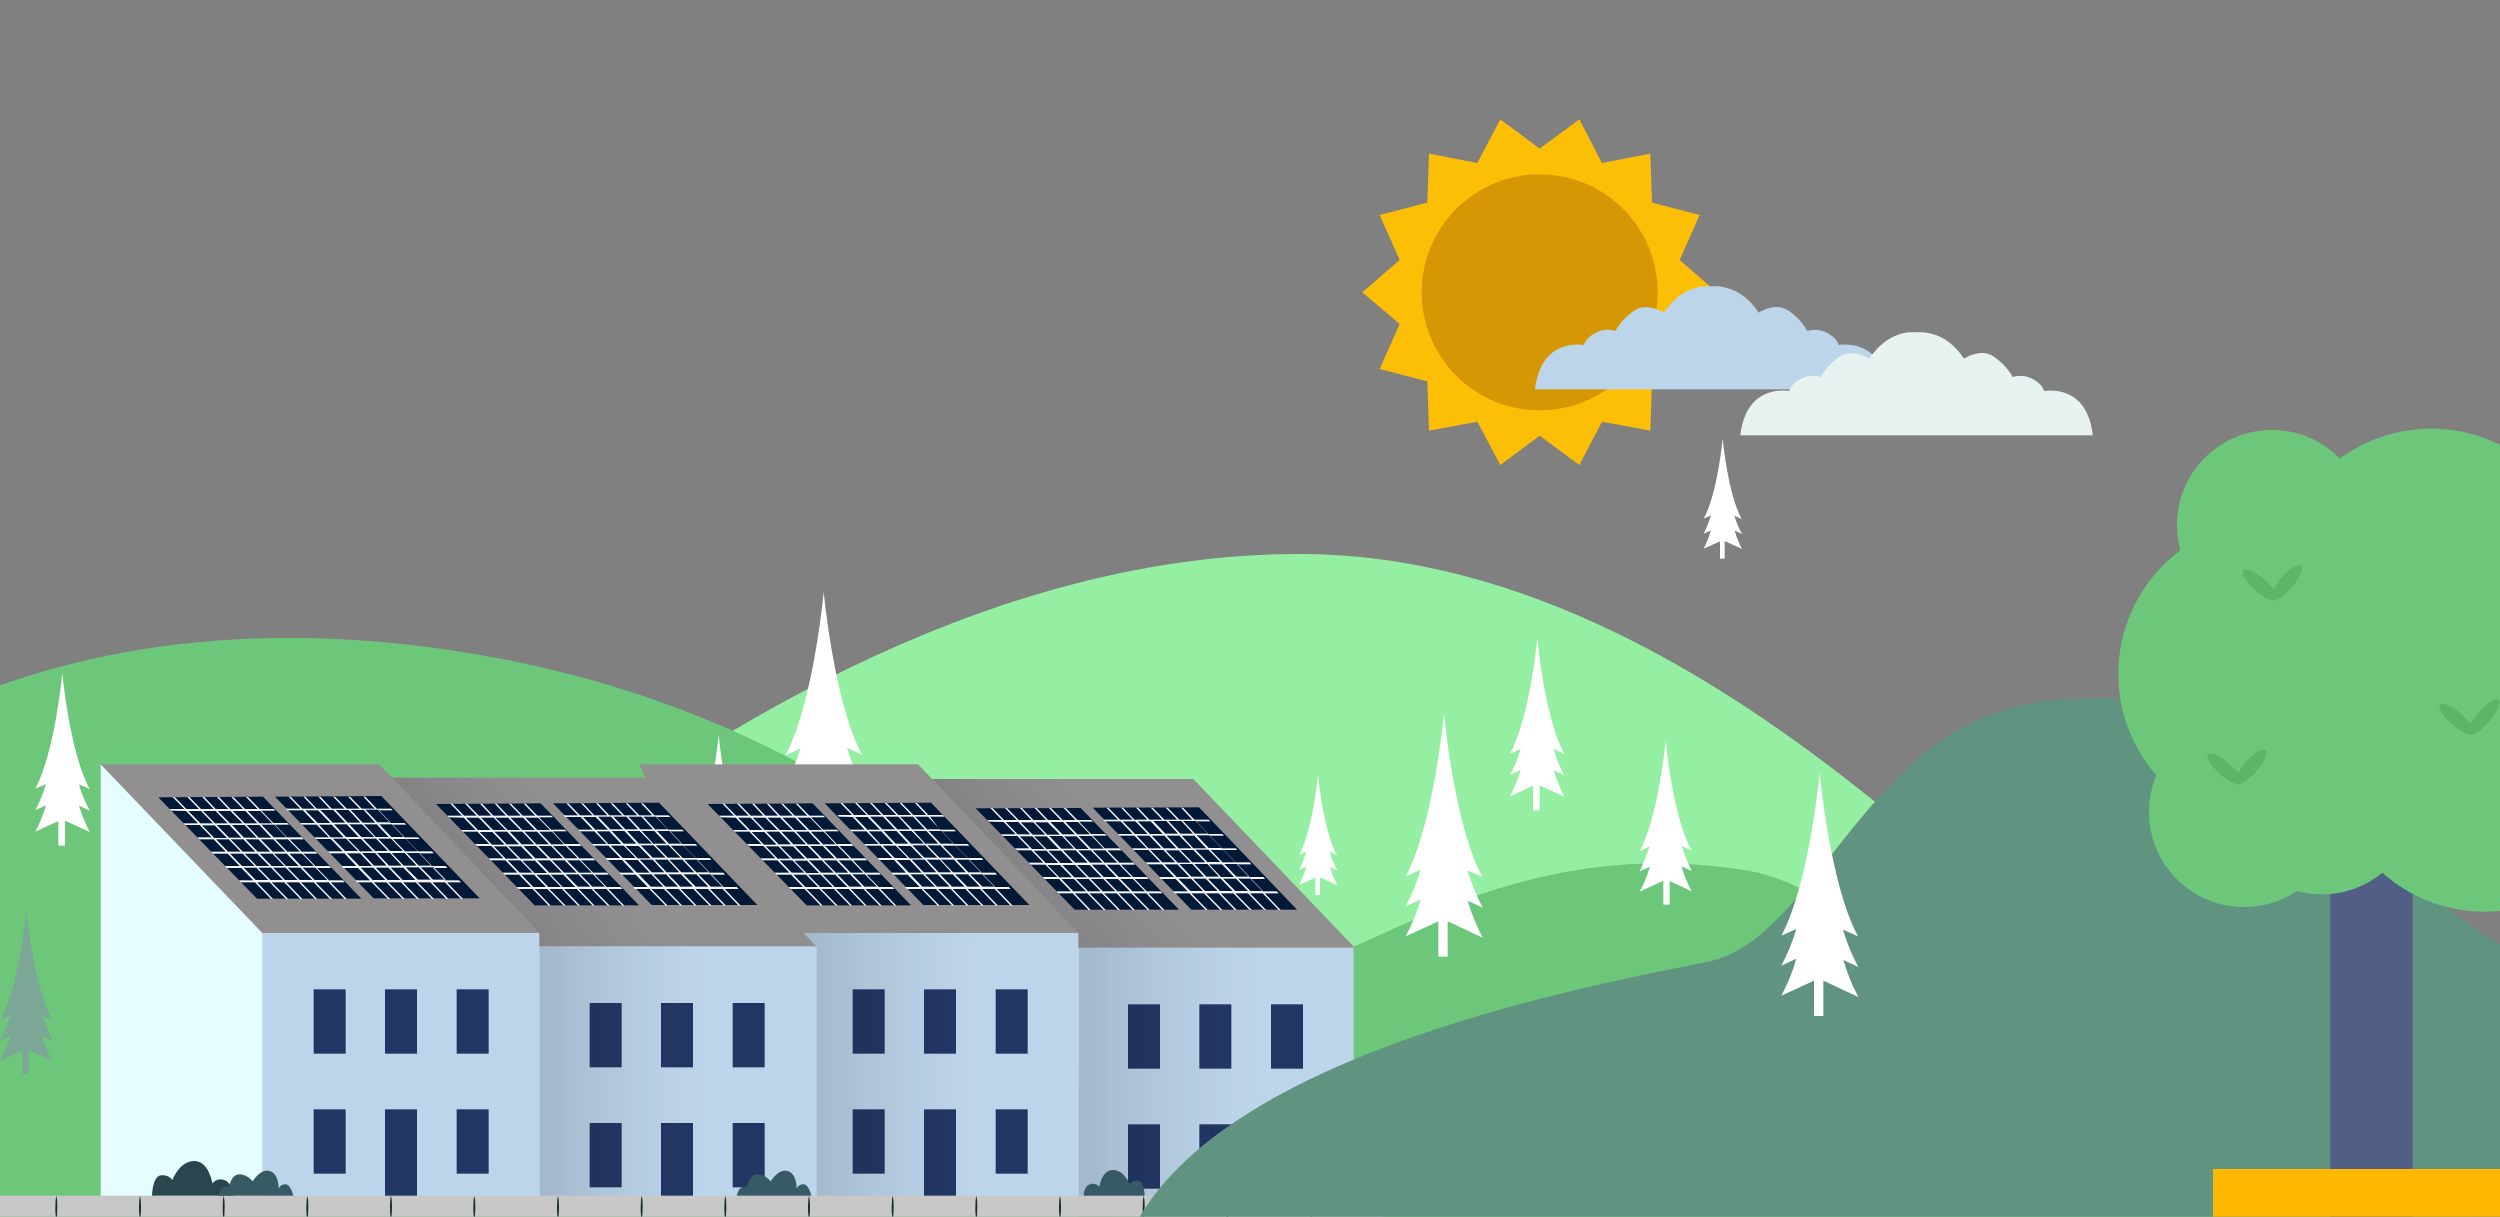 <?xml version="1.0" encoding="UTF-8"?> <svg xmlns="http://www.w3.org/2000/svg" xmlns:xlink="http://www.w3.org/1999/xlink" version="1.1" id="Layer_1" x="0px" y="0px" viewBox="69 214 750 365" style="enable-background:new 69 214 750 365;" xml:space="preserve"><rect x="69" y="214" width="750" height="365" fill="#808080" stroke="none"/> <style type="text/css"> .st0{clip-path:url(#SVGID_2_);} .st1{fill:#95EFA2;} .st2{clip-path:url(#SVGID_4_);} .st3{fill:#6DC77A;} .st4{clip-path:url(#SVGID_6_);} .st5{fill:#FFFFFF;} .st6{clip-path:url(#SVGID_8_);} .st7{clip-path:url(#SVGID_10_);} .st8{clip-path:url(#SVGID_12_);} .st9{fill:#7CA695;} .st10{clip-path:url(#SVGID_14_);} .st11{clip-path:url(#SVGID_16_);fill:#FDBF05;} .st12{clip-path:url(#SVGID_18_);fill:#D59704;} .st13{clip-path:url(#SVGID_20_);} .st14{clip-path:url(#SVGID_22_);} .st15{clip-path:url(#SVGID_24_);} .st16{clip-path:url(#SVGID_26_);} .st17{clip-path:url(#SVGID_28_);fill:#BDD5EA;} .st18{clip-path:url(#SVGID_30_);fill:#E7F2F1;} .st19{clip-path:url(#SVGID_32_);} .st20{clip-path:url(#SVGID_34_);} .st21{clip-path:url(#SVGID_36_);} .st22{clip-path:url(#SVGID_38_);fill:#BDD5EA;} .st23{clip-path:url(#SVGID_40_);fill:#E5FDFF;} .st24{clip-path:url(#SVGID_42_);fill:#011936;} .st25{clip-path:url(#SVGID_44_);fill:#011936;} .st26{clip-path:url(#SVGID_46_);fill:#29415E;} .st27{clip-path:url(#SVGID_48_);fill:#BDD5EA;} .st28{clip-path:url(#SVGID_50_);fill:#95ADC2;} .st29{clip-path:url(#SVGID_52_);fill:#FFE728;} .st30{clip-path:url(#SVGID_54_);fill:#95ADC2;} .st31{clip-path:url(#SVGID_56_);fill:#FFE728;} .st32{clip-path:url(#SVGID_58_);fill:#95ADC2;} .st33{clip-path:url(#SVGID_60_);fill:#FFE728;} .st34{clip-path:url(#SVGID_62_);fill:#95ADC2;} .st35{clip-path:url(#SVGID_64_);fill:#FFE728;} .st36{clip-path:url(#SVGID_66_);fill:#95ADC2;} .st37{clip-path:url(#SVGID_68_);fill:#FFE728;} .st38{clip-path:url(#SVGID_70_);fill:#FFE728;} .st39{clip-path:url(#SVGID_72_);fill:#FFE728;} .st40{clip-path:url(#SVGID_74_);fill:#FFE728;} .st41{clip-path:url(#SVGID_76_);fill:#A9C1D6;} .st42{clip-path:url(#SVGID_78_);fill:#BDD5EA;} .st43{clip-path:url(#SVGID_80_);fill:#FFBF00;} .st44{clip-path:url(#SVGID_82_);fill:#FFE728;} .st45{fill:#918F90;} .st46{fill:#BDD5EA;} .st47{fill:#223663;} .st48{fill:#E5FDFF;} .st49{opacity:0.1;fill:url(#SVGID_83_);} .st50{opacity:0.1;fill:url(#SVGID_84_);} .st51{opacity:0.13;fill:url(#SVGID_85_);} .st52{opacity:0.13;fill:url(#SVGID_86_);} .st53{opacity:0.13;fill:url(#SVGID_87_);} .st54{clip-path:url(#SVGID_89_);fill:#95ADC2;} .st55{clip-path:url(#SVGID_91_);fill:#95ADC2;} .st56{clip-path:url(#SVGID_93_);fill:#FFBF00;} .st57{clip-path:url(#SVGID_95_);fill:#FFE728;} .st58{clip-path:url(#SVGID_97_);fill:#95ADC2;} .st59{clip-path:url(#SVGID_99_);fill:#95ADC2;} .st60{clip-path:url(#SVGID_101_);} .st61{fill:#C8C8C8;} .st62{fill:#1A2E35;} .st63{clip-path:url(#SVGID_103_);} .st64{fill:none;} .st65{clip-path:url(#SVGID_105_);} .st66{fill:#2B454E;} .st67{fill:#375A64;} .st68{clip-path:url(#SVGID_107_);} .st69{fill:#619381;} .st70{clip-path:url(#SVGID_109_);} .st71{fill:#515F86;} .st72{opacity:0.44;} .st73{fill:#459F52;} .st74{fill:#FFB700;} .st75{clip-path:url(#SVGID_111_);} .st76{fill:#011936;} .st77{fill:#F7F7FF;} </style> <g> <defs> <rect id="SVGID_1_" x="69" y="214" width="750" height="365"></rect> </defs> <clipPath id="SVGID_2_"> <use xlink:href="#SVGID_1_" style="overflow:visible;"></use> </clipPath> <g class="st0"> <g> <path class="st1" d="M121.6,576.2c0,0,160.1-196.1,337.3-196c133.4,0.1,237.6,147.4,266.9,151.5c29.2,4.3,85.2-26,143.6-10 s159.5,54.9,159.5,54.9L121.6,576.2z"></path> </g> </g> </g> <g> <defs> <rect id="SVGID_3_" x="69" y="214" width="750" height="365"></rect> </defs> <clipPath id="SVGID_4_"> <use xlink:href="#SVGID_3_" style="overflow:visible;"></use> </clipPath> <g class="st2"> <g> <path class="st3" d="M-87.9,580.2l107.6,0.3h792.5c-34.8-42.3-83.3-28-108.4-20.6c-3.1,0.9-6.5,1.2-9.7,0.6 c-3.6-0.6-7-2.1-9.6-4.3c-21.9-18.1-51.3-74.6-91.7-81.1c-78-12.6-123.4,35.5-163.9,38.2s-86.1-80.1-215.2-102.7 S19.8,446.1,19.8,446.1S-45.1,506.4-87.9,580.2z"></path> </g> </g> </g> <g> <defs> <rect id="SVGID_5_" x="69" y="214" width="750" height="365"></rect> </defs> <clipPath id="SVGID_6_"> <use xlink:href="#SVGID_5_" style="overflow:visible;"></use> </clipPath> <g class="st4"> <g> <path class="st5" d="M304.5,449.6l4.5-2.1c-1.1,3.8-2.6,7.5-4.5,11.1l10.5-4.9v10.6h2.8v-10.5l9.8,4.5c-1.9-3.6-3.4-7.2-4.5-11.1 l4.5,2.1c-1.9-3.6-3.4-7.2-4.5-11l4.5,2.1c-8.4-15.6-11.5-48.9-11.5-48.9v0.2c0,0-3.1,33.4-11.5,48.9l4.5-2 C308,442.3,306.5,446,304.5,449.6z"></path> </g> </g> </g> <g> <defs> <rect id="SVGID_7_" x="69" y="214" width="750" height="365"></rect> </defs> <clipPath id="SVGID_8_"> <use xlink:href="#SVGID_7_" style="overflow:visible;"></use> </clipPath> <g class="st6"> <g> <path class="st5" d="M429.3,497.4l2.2-1c-0.5,1.9-1.3,3.7-2.2,5.5l5.2-2.4v5.3h1.4v-5.2l4.9,2.2c-0.9-1.7-1.6-3.6-2.2-5.5l2.2,1 c-0.9-1.8-1.6-3.6-2.2-5.5l2.2,1c-4.2-7.6-5.7-24.1-5.7-24.1v0.1c0,0-1.5,16.5-5.7,24.1l2.2-1C431,493.8,430.3,495.7,429.3,497.4 z"></path> </g> </g> </g> <g> <defs> <rect id="SVGID_9_" x="69" y="214" width="750" height="365"></rect> </defs> <clipPath id="SVGID_10_"> <use xlink:href="#SVGID_9_" style="overflow:visible;"></use> </clipPath> <g class="st7"> <g> <path class="st5" d="M589.3,368.7l2.2,1c-4.2-7.6-5.7-24.1-5.7-24.1v-0.1c0,0-1.5,16.5-5.7,24.1l2.2-1c-0.6,1.9-1.3,3.7-2.2,5.5 l2.2-1c-0.6,1.9-1.3,3.8-2.2,5.5l4.9-2.2v5.2h1.4v-5.3l5.2,2.4c-0.9-1.8-1.7-3.6-2.2-5.5l2.2,1 C590.6,372.4,589.8,370.5,589.3,368.7z"></path> </g> </g> </g> <g> <defs> <rect id="SVGID_11_" x="69" y="214" width="750" height="365"></rect> </defs> <clipPath id="SVGID_12_"> <use xlink:href="#SVGID_11_" style="overflow:visible;"></use> </clipPath> <g class="st8"> <g> <path class="st9" d="M81.7,518.7l3,1.4c-5.7-10.5-7.8-33.2-7.8-33.2v-0.1c0,0-2,22.7-7.8,33.2l3-1.4c-0.8,2.5-1.8,5-3,7.5 l3.1-1.4c-0.8,2.5-1.8,5.1-3.1,7.5l6.6-3.1v7.1h1.9V529l7.1,3.3c-1.3-2.3-2.3-4.9-3.1-7.5l3.1,1.4 C83.5,523.7,82.5,521.2,81.7,518.7z"></path> </g> </g> </g> <g> <defs> <rect id="SVGID_13_" x="69" y="214" width="750" height="365"></rect> </defs> <clipPath id="SVGID_14_"> <use xlink:href="#SVGID_13_" style="overflow:visible;"></use> </clipPath> <g class="st10"> <g> <path class="st5" d="M560.9,475.4l3.1-1.4c-0.8,2.6-1.8,5.2-3.1,7.5l7.1-3.3v7.2h1.9v-7.1l6.6,3.1c-1.3-2.4-2.3-5-3.1-7.5 l3.1,1.4c-1.2-2.5-2.2-5-3-7.5l3,1.4c-5.8-10.5-7.8-33.2-7.8-33.2v0.1c0,0-2.1,22.7-7.8,33.2l3-1.4 C563,470.5,562,473,560.9,475.4z"></path> </g> </g> </g> <g> <defs> <rect id="SVGID_15_" x="69" y="214" width="750" height="365"></rect> </defs> <clipPath id="SVGID_16_"> <use xlink:href="#SVGID_15_" style="overflow:visible;"></use> </clipPath> <polygon class="st11" points="584.1,301.7 572.9,311.2 578.9,324.7 564.6,328.4 564.1,343.2 549.6,340.5 542.8,353.5 530.9,344.7 519.1,353.5 512.2,340.5 497.7,343.2 497.2,328.4 482.9,324.7 488.9,311.2 477.7,301.7 488.9,292 482.9,278.5 497.2,274.8 497.7,260.1 512.2,262.9 519.1,249.8 530.9,258.6 542.8,249.8 549.6,262.9 564.1,260.1 564.6,274.8 578.9,278.5 572.9,292 "></polygon> </g> <g> <defs> <rect id="SVGID_17_" x="69" y="214" width="750" height="365"></rect> </defs> <clipPath id="SVGID_18_"> <use xlink:href="#SVGID_17_" style="overflow:visible;"></use> </clipPath> <circle class="st12" cx="530.9" cy="301.7" r="35.4"></circle> </g> <g> <defs> <rect id="SVGID_19_" x="69" y="214" width="750" height="365"></rect> </defs> <clipPath id="SVGID_20_"> <use xlink:href="#SVGID_19_" style="overflow:visible;"></use> </clipPath> <g class="st13"> <g> <path class="st5" d="M509.2,475.1l4.5,2c-8.4-15.5-11.5-48.9-11.5-48.9V428c0,0-3.1,33.3-11.5,48.9l4.5-2 c-1.1,3.8-2.6,7.4-4.5,11l4.5-2.1c-1.1,3.9-2.6,7.5-4.5,11.1l9.8-4.5V501h2.8v-10.6l10.5,4.9c-1.9-3.6-3.4-7.3-4.5-11.1l4.5,2.1 C511.9,482.6,510.4,478.8,509.2,475.1z"></path> </g> </g> </g> <g> <defs> <rect id="SVGID_21_" x="69" y="214" width="750" height="365"></rect> </defs> <clipPath id="SVGID_22_"> <use xlink:href="#SVGID_21_" style="overflow:visible;"></use> </clipPath> <g class="st14"> <g> <path class="st5" d="M92.7,449.3l3.2,1.4c-6-11-8.2-34.7-8.2-34.7v-0.1c0,0-2.2,23.7-8.1,34.7l3.2-1.4c-0.8,2.7-1.9,5.4-3.2,7.8 l3.2-1.4c-0.8,2.8-1.9,5.4-3.2,7.9l6.9-3.2v7.4h2v-7.5l7.4,3.4c-1.3-2.6-2.4-5.2-3.2-7.9l3.2,1.5 C94.6,454.6,93.4,452.1,92.7,449.3z"></path> </g> </g> </g> <g> <defs> <rect id="SVGID_23_" x="69" y="214" width="750" height="365"></rect> </defs> <clipPath id="SVGID_24_"> <use xlink:href="#SVGID_23_" style="overflow:visible;"></use> </clipPath> <g class="st15"> <g> <path class="st5" d="M535.1,438.7l3.2,1.5c-6-11-8.1-34.7-8.1-34.7v-0.1c0,0-2.2,23.7-8.2,34.7l3.2-1.4c-0.8,2.7-1.9,5.4-3.2,7.8 l3.2-1.5c-0.8,2.8-1.9,5.4-3.2,7.9l6.9-3.2v7.4h2v-7.5l7.4,3.4c-1.3-2.6-2.4-5.2-3.2-7.9l3.2,1.5 C536.9,444.1,535.9,441.4,535.1,438.7z"></path> </g> </g> </g> <g> <defs> <rect id="SVGID_25_" x="69" y="214" width="750" height="365"></rect> </defs> <clipPath id="SVGID_26_"> <use xlink:href="#SVGID_25_" style="overflow:visible;"></use> </clipPath> <g class="st16"> <g> <path class="st5" d="M459.7,543.5l2.2,1c-4.2-7.6-5.7-24.1-5.7-24.1v-0.1c0,0-1.5,16.5-5.7,24.1l2.2-1c-0.6,1.9-1.3,3.7-2.2,5.5 l2.2-1c-0.6,1.9-1.3,3.8-2.2,5.5l4.9-2.2v5.2h1.4V551l5.2,2.4c-0.9-1.8-1.7-3.6-2.2-5.5l2.2,1C461,547.1,460.3,545.3,459.7,543.5 z"></path> </g> </g> </g> <g> <defs> <rect id="SVGID_27_" x="69" y="214" width="750" height="365"></rect> </defs> <clipPath id="SVGID_28_"> <use xlink:href="#SVGID_27_" style="overflow:visible;"></use> </clipPath> <path class="st17" d="M635.3,330.8c-0.1-1.8-0.9-7.2-4.6-10.5c-4.4-3.9-10.1-2.8-10.1-2.8s-0.2-1.9-3.4-3.6c-1.8-1-4-1.2-6-0.6 c-1.4-2.5-3.4-4.6-5.8-6.2c-3.9-2.6-8.8,0.7-8.8,0.7c-5.5-8.4-12.7-8-14.2-7.9c-1.5-0.2-8.7-0.5-14.2,7.9c0,0-5-3.2-8.8-0.7 c-2.4,1.6-4.4,3.7-5.8,6.2c-2-0.7-4.2-0.4-6,0.6c-3.2,1.7-3.4,3.6-3.4,3.6s-5.8-1.1-10.1,2.8c-3.7,3.3-4.4,8.7-4.6,10.5H635.3z"></path> </g> <g> <defs> <rect id="SVGID_29_" x="69" y="214" width="750" height="365"></rect> </defs> <clipPath id="SVGID_30_"> <use xlink:href="#SVGID_29_" style="overflow:visible;"></use> </clipPath> <path class="st18" d="M696.8,344.6c-0.1-1.8-0.9-7.2-4.5-10.5c-4.4-3.9-10.1-2.8-10.1-2.8s-0.2-1.9-3.4-3.6c-1.8-1-4-1.2-6-0.6 c-1.4-2.5-3.4-4.6-5.8-6.2c-3.9-2.6-8.8,0.7-8.8,0.7c-5.5-8.4-12.7-8-14.2-7.9c-1.5-0.2-8.7-0.5-14.2,7.9c0,0-5-3.2-8.8-0.7 c-2.4,1.6-4.4,3.7-5.8,6.2c-2-0.7-4.2-0.4-6,0.6c-3.2,1.7-3.4,3.6-3.4,3.6s-5.8-1.1-10.1,2.8c-3.7,3.3-4.4,8.7-4.6,10.5H696.8z"></path> </g> <g> <defs> <rect id="SVGID_31_" x="69" y="214" width="750" height="365"></rect> </defs> <clipPath id="SVGID_32_"> <use xlink:href="#SVGID_31_" style="overflow:visible;"></use> </clipPath> <g class="st19"> <g> <path class="st5" d="M289.6,467.8l3.2,1.4c-6-11-8.2-34.7-8.2-34.7v-0.1c0,0-2.2,23.7-8.1,34.7l3.2-1.4c-0.8,2.7-1.9,5.4-3.2,7.8 l3.2-1.4c-0.8,2.8-1.9,5.4-3.2,7.9l6.9-3.2v7.4h2v-7.5l7.4,3.4c-1.3-2.6-2.4-5.2-3.2-7.9l3.2,1.5 C291.5,473.2,290.4,470.6,289.6,467.8z"></path> </g> </g> </g> <g> <defs> <rect id="SVGID_33_" x="69" y="214" width="750" height="365"></rect> </defs> <clipPath id="SVGID_34_"> <use xlink:href="#SVGID_33_" style="overflow:visible;"></use> </clipPath> <g class="st20"> <g> <path class="st5" d="M411.9,485.9l2.2,1c-4.2-7.6-5.7-24.1-5.7-24.1v-0.1c0,0-1.5,16.5-5.7,24.1l2.2-1c-0.6,1.9-1.3,3.7-2.2,5.5 l2.2-1c-0.6,1.9-1.3,3.8-2.2,5.5l4.9-2.2v5.2h1.4v-5.3l5.2,2.4c-0.9-1.8-1.7-3.6-2.2-5.5l2.2,1 C413.2,489.6,412.5,487.8,411.9,485.9z"></path> </g> </g> </g> <g> <defs> <rect id="SVGID_35_" x="69" y="214" width="750" height="365"></rect> </defs> <clipPath id="SVGID_36_"> <use xlink:href="#SVGID_35_" style="overflow:visible;"></use> </clipPath> <g class="st21"> <g> <path class="st5" d="M467.9,469.6l2.2,1c-4.2-7.6-5.7-24.1-5.7-24.1v-0.1c0,0-1.5,16.5-5.7,24.1l2.2-1c-0.6,1.9-1.3,3.7-2.2,5.5 l2.2-1c-0.6,1.9-1.3,3.8-2.2,5.5l4.9-2.2v5.2h1.4v-5.3l5.2,2.4c-0.9-1.8-1.7-3.6-2.2-5.5l2.2,1 C469.2,473.2,468.4,471.5,467.9,469.6z"></path> </g> </g> </g> <g> <defs> <rect id="SVGID_37_" x="69" y="214" width="750" height="365"></rect> </defs> <clipPath id="SVGID_38_"> <use xlink:href="#SVGID_37_" style="overflow:visible;"></use> </clipPath> <rect x="-107.5" y="316.9" class="st22" width="70.8" height="75.5"></rect> </g> <g> <defs> <rect id="SVGID_39_" x="69" y="214" width="750" height="365"></rect> </defs> <clipPath id="SVGID_40_"> <use xlink:href="#SVGID_39_" style="overflow:visible;"></use> </clipPath> <rect x="-36.8" y="316.9" class="st23" width="87.7" height="75.5"></rect> </g> <g> <defs> <rect id="SVGID_41_" x="69" y="214" width="750" height="365"></rect> </defs> <clipPath id="SVGID_42_"> <use xlink:href="#SVGID_41_" style="overflow:visible;"></use> </clipPath> <polygon class="st24" points="50.9,316.9 -72.2,316.9 -72.2,265.8 13.3,265.8 "></polygon> </g> <g> <defs> <rect id="SVGID_43_" x="69" y="214" width="750" height="365"></rect> </defs> <clipPath id="SVGID_44_"> <use xlink:href="#SVGID_43_" style="overflow:visible;"></use> </clipPath> <polygon class="st25" points="18.4,272.7 13.3,265.8 -72.2,265.8 -72.2,272.7 "></polygon> </g> <g> <defs> <rect id="SVGID_45_" x="69" y="214" width="750" height="365"></rect> </defs> <clipPath id="SVGID_46_"> <use xlink:href="#SVGID_45_" style="overflow:visible;"></use> </clipPath> <polygon class="st26" points="-72.2,265.8 -107.5,316.9 -36.8,316.9 "></polygon> </g> <g> <defs> <rect id="SVGID_47_" x="69" y="214" width="750" height="365"></rect> </defs> <clipPath id="SVGID_48_"> <use xlink:href="#SVGID_47_" style="overflow:visible;"></use> </clipPath> <polygon class="st27" points="-98,316.9 -36.8,316.9 -67.4,272.7 "></polygon> </g> <g> <defs> <rect id="SVGID_49_" x="69" y="214" width="750" height="365"></rect> </defs> <clipPath id="SVGID_50_"> <use xlink:href="#SVGID_49_" style="overflow:visible;"></use> </clipPath> <polygon class="st28" points="-81.5,305 -53.3,305 -67.4,284.6 "></polygon> </g> <g> <defs> <rect id="SVGID_51_" x="69" y="214" width="750" height="365"></rect> </defs> <clipPath id="SVGID_52_"> <use xlink:href="#SVGID_51_" style="overflow:visible;"></use> </clipPath> <polygon class="st29" points="-75.9,302 -58.8,302 -67.4,289.6 "></polygon> </g> <g> <defs> <rect id="SVGID_53_" x="69" y="214" width="750" height="365"></rect> </defs> <clipPath id="SVGID_54_"> <use xlink:href="#SVGID_53_" style="overflow:visible;"></use> </clipPath> <rect x="-31.9" y="329.8" class="st30" width="12.1" height="49.5"></rect> </g> <g> <defs> <rect id="SVGID_55_" x="69" y="214" width="750" height="365"></rect> </defs> <clipPath id="SVGID_56_"> <use xlink:href="#SVGID_55_" style="overflow:visible;"></use> </clipPath> <rect x="-30.3" y="331.4" class="st31" width="8.8" height="46.2"></rect> </g> <g> <defs> <rect id="SVGID_57_" x="69" y="214" width="750" height="365"></rect> </defs> <clipPath id="SVGID_58_"> <use xlink:href="#SVGID_57_" style="overflow:visible;"></use> </clipPath> <rect x="34.3" y="329.8" class="st32" width="12.1" height="49.5"></rect> </g> <g> <defs> <rect id="SVGID_59_" x="69" y="214" width="750" height="365"></rect> </defs> <clipPath id="SVGID_60_"> <use xlink:href="#SVGID_59_" style="overflow:visible;"></use> </clipPath> <rect x="35.9" y="331.4" class="st33" width="8.8" height="46.2"></rect> </g> <g> <defs> <rect id="SVGID_61_" x="69" y="214" width="750" height="365"></rect> </defs> <clipPath id="SVGID_62_"> <use xlink:href="#SVGID_61_" style="overflow:visible;"></use> </clipPath> <rect x="1.2" y="329.8" class="st34" width="12.1" height="49.5"></rect> </g> <g> <defs> <rect id="SVGID_63_" x="69" y="214" width="750" height="365"></rect> </defs> <clipPath id="SVGID_64_"> <use xlink:href="#SVGID_63_" style="overflow:visible;"></use> </clipPath> <rect x="2.8" y="331.4" class="st35" width="8.8" height="46.2"></rect> </g> <g> <defs> <rect id="SVGID_65_" x="69" y="214" width="750" height="365"></rect> </defs> <clipPath id="SVGID_66_"> <use xlink:href="#SVGID_65_" style="overflow:visible;"></use> </clipPath> <rect x="-85.8" y="340.1" class="st36" width="29.2" height="52.3"></rect> </g> <g> <defs> <rect id="SVGID_67_" x="69" y="214" width="750" height="365"></rect> </defs> <clipPath id="SVGID_68_"> <use xlink:href="#SVGID_67_" style="overflow:visible;"></use> </clipPath> <rect x="-82" y="345" class="st37" width="9" height="18.7"></rect> </g> <g> <defs> <rect id="SVGID_69_" x="69" y="214" width="750" height="365"></rect> </defs> <clipPath id="SVGID_70_"> <use xlink:href="#SVGID_69_" style="overflow:visible;"></use> </clipPath> <rect x="-69.3" y="345.2" class="st38" width="9" height="18.7"></rect> </g> <g> <defs> <rect id="SVGID_71_" x="69" y="214" width="750" height="365"></rect> </defs> <clipPath id="SVGID_72_"> <use xlink:href="#SVGID_71_" style="overflow:visible;"></use> </clipPath> <rect x="-82" y="368.2" class="st39" width="9" height="18.7"></rect> </g> <g> <defs> <rect id="SVGID_73_" x="69" y="214" width="750" height="365"></rect> </defs> <clipPath id="SVGID_74_"> <use xlink:href="#SVGID_73_" style="overflow:visible;"></use> </clipPath> <rect x="-69.3" y="368.5" class="st40" width="9" height="18.7"></rect> </g> <g> <defs> <rect id="SVGID_75_" x="69" y="214" width="750" height="365"></rect> </defs> <clipPath id="SVGID_76_"> <use xlink:href="#SVGID_75_" style="overflow:visible;"></use> </clipPath> <path class="st41" d="M-59.2,363.6h1.6c0.4,0,0.6,0.3,0.6,0.6v4.1c0,0.4-0.3,0.6-0.6,0.6h-1.6c-0.4,0-0.6-0.3-0.6-0.6v-4.1 C-59.8,363.8-59.5,363.6-59.2,363.6z"></path> </g> <g> <defs> <rect id="SVGID_77_" x="69" y="214" width="750" height="365"></rect> </defs> <clipPath id="SVGID_78_"> <use xlink:href="#SVGID_77_" style="overflow:visible;"></use> </clipPath> <circle class="st42" cx="-58.4" cy="366.2" r="1.1"></circle> </g> <g> <defs> <rect id="SVGID_79_" x="69" y="214" width="750" height="365"></rect> </defs> <clipPath id="SVGID_80_"> <use xlink:href="#SVGID_79_" style="overflow:visible;"></use> </clipPath> <rect x="-98" y="346.5" class="st43" width="7.2" height="10.6"></rect> </g> <g> <defs> <rect id="SVGID_81_" x="69" y="214" width="750" height="365"></rect> </defs> <clipPath id="SVGID_82_"> <use xlink:href="#SVGID_81_" style="overflow:visible;"></use> </clipPath> <rect x="-104.2" y="346.5" class="st44" width="7.2" height="10.6"></rect> </g> <g> <polygon class="st45" points="386.4,536.8 343.4,447.7 427,447.7 475.5,498.4 "></polygon> <rect x="390.1" y="498.3" class="st46" width="85" height="79.7"></rect> <g> <rect x="407.4" y="515.3" class="st47" width="9.6" height="19.3"></rect> <rect x="428.8" y="515.3" class="st47" width="9.6" height="19.3"></rect> <rect x="450.3" y="515.3" class="st47" width="9.6" height="19.3"></rect> </g> <g> <rect x="407.4" y="551.3" class="st47" width="9.6" height="19.3"></rect> <rect x="428.8" y="551.3" class="st47" width="9.6" height="26.8"></rect> <rect x="450.3" y="551.3" class="st47" width="9.6" height="19.3"></rect> </g> <polygon class="st45" points="303.8,532.4 260.8,443.3 344.4,443.3 392.9,493.9 "></polygon> <rect x="307.5" y="493.9" class="st46" width="85" height="79.7"></rect> <g> <rect x="324.8" y="510.8" class="st47" width="9.6" height="19.3"></rect> <rect x="346.2" y="510.8" class="st47" width="9.6" height="19.3"></rect> <rect x="367.7" y="510.8" class="st47" width="9.6" height="19.3"></rect> </g> <g> <rect x="324.8" y="546.8" class="st47" width="9.6" height="19.3"></rect> <rect x="346.2" y="546.8" class="st47" width="9.6" height="26.8"></rect> <rect x="367.7" y="546.8" class="st47" width="9.6" height="19.3"></rect> </g> <polygon class="st45" points="224.9,536.4 181.9,447.3 265.5,447.3 314,498 "></polygon> <polygon class="st46" points="313.7,577.7 228.6,577.7 228.6,497.9 314,497.9 "></polygon> <g> <rect x="245.9" y="514.9" class="st47" width="9.6" height="19.3"></rect> <rect x="267.3" y="514.9" class="st47" width="9.6" height="19.3"></rect> <rect x="288.8" y="514.9" class="st47" width="9.6" height="19.3"></rect> </g> <g> <rect x="245.9" y="550.9" class="st47" width="9.6" height="19.3"></rect> <rect x="267.3" y="550.9" class="st47" width="9.6" height="26.8"></rect> <rect x="288.8" y="550.9" class="st47" width="9.6" height="19.3"></rect> </g> <polygon class="st45" points="142.2,532.4 99.2,443.3 182.7,443.3 231.3,493.9 "></polygon> <rect x="145.8" y="493.9" class="st46" width="85" height="79.7"></rect> <polygon class="st48" points="147.7,573.6 99.2,573.6 99.2,443.3 147.7,493.9 147.7,556.8 "></polygon> <g> <rect x="163.1" y="510.8" class="st47" width="9.6" height="19.3"></rect> <rect x="184.5" y="510.8" class="st47" width="9.6" height="19.3"></rect> <rect x="206" y="510.8" class="st47" width="9.6" height="19.3"></rect> </g> <g> <rect x="163.1" y="546.8" class="st47" width="9.6" height="19.3"></rect> <rect x="184.5" y="546.8" class="st47" width="9.6" height="26.8"></rect> <rect x="206" y="546.8" class="st47" width="9.6" height="19.3"></rect> </g> <linearGradient id="SVGID_83_" gradientUnits="userSpaceOnUse" x1="242.263" y1="464.664" x2="214.454" y2="487.02"> <stop offset="0" style="stop-color:#223663;stop-opacity:0"></stop> <stop offset="0.962" style="stop-color:#000000"></stop> </linearGradient> <polygon class="st49" points="186.6,447.3 230.9,493.9 230.9,498 278.1,498 237.7,447.3 "></polygon> <linearGradient id="SVGID_84_" gradientUnits="userSpaceOnUse" x1="404.672" y1="465.086" x2="376.637" y2="487.623"> <stop offset="0" style="stop-color:#223663;stop-opacity:0"></stop> <stop offset="0.962" style="stop-color:#000000"></stop> </linearGradient> <polygon class="st50" points="348.7,447.7 392.6,493.9 392.6,498.3 440.9,498.3 399.7,447.7 "></polygon> <linearGradient id="SVGID_85_" gradientUnits="userSpaceOnUse" x1="279.349" y1="538.384" x2="230.921" y2="538.384"> <stop offset="0" style="stop-color:#223663;stop-opacity:0"></stop> <stop offset="0.962" style="stop-color:#000000"></stop> </linearGradient> <rect x="230.9" y="498" class="st51" width="49.6" height="80.8"></rect> <linearGradient id="SVGID_86_" gradientUnits="userSpaceOnUse" x1="362.408" y1="536.346" x2="310.168" y2="536.346"> <stop offset="0" style="stop-color:#223663;stop-opacity:0"></stop> <stop offset="0.962" style="stop-color:#000000"></stop> </linearGradient> <polygon class="st52" points="363.6,578.8 314,578.8 314,498 310.1,493.9 363.6,493.9 "></polygon> <linearGradient id="SVGID_87_" gradientUnits="userSpaceOnUse" x1="444.934" y1="540.796" x2="392.591" y2="540.796"> <stop offset="0" style="stop-color:#223663;stop-opacity:0"></stop> <stop offset="0.962" style="stop-color:#000000"></stop> </linearGradient> <polygon class="st53" points="446.1,583.2 392.6,583.2 392.7,498.3 446.1,498.3 "></polygon> </g> <g> <defs> <rect id="SVGID_88_" x="69" y="214" width="750" height="365"></rect> </defs> <clipPath id="SVGID_89_"> <use xlink:href="#SVGID_88_" style="overflow:visible;"></use> </clipPath> <rect x="-104.2" y="346.5" class="st54" width="13.4" height="1.1"></rect> </g> <g> <defs> <rect id="SVGID_90_" x="69" y="214" width="750" height="365"></rect> </defs> <clipPath id="SVGID_91_"> <use xlink:href="#SVGID_90_" style="overflow:visible;"></use> </clipPath> <rect x="-104.2" y="356" class="st55" width="13.4" height="1.1"></rect> </g> <g> <defs> <rect id="SVGID_92_" x="69" y="214" width="750" height="365"></rect> </defs> <clipPath id="SVGID_93_"> <use xlink:href="#SVGID_92_" style="overflow:visible;"></use> </clipPath> <rect x="-47.7" y="345.9" class="st56" width="7.2" height="10.6"></rect> </g> <g> <defs> <rect id="SVGID_94_" x="69" y="214" width="750" height="365"></rect> </defs> <clipPath id="SVGID_95_"> <use xlink:href="#SVGID_94_" style="overflow:visible;"></use> </clipPath> <rect x="-53.9" y="345.9" class="st57" width="7.2" height="10.6"></rect> </g> <g> <defs> <rect id="SVGID_96_" x="69" y="214" width="750" height="365"></rect> </defs> <clipPath id="SVGID_97_"> <use xlink:href="#SVGID_96_" style="overflow:visible;"></use> </clipPath> <rect x="-53.9" y="345.9" class="st58" width="13.4" height="1.1"></rect> </g> <g> <defs> <rect id="SVGID_98_" x="69" y="214" width="750" height="365"></rect> </defs> <clipPath id="SVGID_99_"> <use xlink:href="#SVGID_98_" style="overflow:visible;"></use> </clipPath> <rect x="-53.9" y="355.5" class="st59" width="13.4" height="1.1"></rect> </g> <g> <defs> <rect id="SVGID_100_" x="69" y="214" width="750" height="365"></rect> </defs> <clipPath id="SVGID_101_"> <use xlink:href="#SVGID_100_" style="overflow:visible;"></use> </clipPath> <g class="st60"> <rect x="64.3" y="572.7" class="st61" width="419.6" height="6.9"></rect> <g> <g> <path class="st62" d="M85.9,572.7c0,0,0.1,0.4,0.2,1.1c0.1,0.7,0.1,1.5,0.1,2.4s-0.1,1.7-0.1,2.4c-0.1,0.7-0.2,1.1-0.2,1.1 s-0.1-0.4-0.2-1.1c-0.1-0.7-0.1-1.5-0.1-2.4s0.1-1.7,0.1-2.4C85.8,573.1,85.9,572.7,85.9,572.7z"></path> </g> <g> <path class="st62" d="M111,572.7c0,0,0.1,0.4,0.2,1.1c0.1,0.7,0.1,1.5,0.1,2.4s-0.1,1.7-0.1,2.4c-0.1,0.7-0.2,1.1-0.2,1.1 s-0.1-0.4-0.2-1.1c-0.1-0.7-0.1-1.5-0.1-2.4s0.1-1.7,0.1-2.4C110.9,573.1,111,572.7,111,572.7z"></path> </g> <g> <path class="st62" d="M136.1,572.7c0,0,0.1,0.4,0.2,1.1c0.1,0.7,0.1,1.5,0.1,2.4s-0.1,1.7-0.1,2.4c-0.1,0.7-0.2,1.1-0.2,1.1 s-0.1-0.4-0.2-1.1c-0.1-0.7-0.1-1.5-0.1-2.4s0.1-1.7,0.1-2.4C136,573.1,136.1,572.7,136.1,572.7z"></path> </g> <g> <path class="st62" d="M161.2,572.7c0,0,0.1,0.4,0.2,1.1c0.1,0.7,0.1,1.5,0.1,2.4s-0.1,1.7-0.1,2.4c-0.1,0.7-0.2,1.1-0.2,1.1 s-0.1-0.4-0.2-1.1c-0.1-0.7-0.1-1.5-0.1-2.4s0.1-1.7,0.1-2.4C161.1,573.1,161.2,572.7,161.2,572.7z"></path> </g> <g> <path class="st62" d="M186.3,572.7c0,0,0.1,0.4,0.2,1.1c0.1,0.7,0.1,1.5,0.1,2.4s-0.1,1.7-0.1,2.4c-0.1,0.7-0.2,1.1-0.2,1.1 s-0.1-0.4-0.2-1.1c-0.1-0.7-0.1-1.5-0.1-2.4s0.1-1.7,0.1-2.4S186.3,572.7,186.3,572.7z"></path> </g> <g> <path class="st62" d="M211.3,572.7c0,0,0.1,0.4,0.2,1.1c0.1,0.7,0.1,1.5,0.1,2.4s-0.1,1.7-0.1,2.4c-0.1,0.7-0.2,1.1-0.2,1.1 s-0.1-0.4-0.2-1.1c-0.1-0.7-0.1-1.5-0.1-2.4s0.1-1.7,0.1-2.4C211.2,573.1,211.3,572.7,211.3,572.7z"></path> </g> <g> <path class="st62" d="M236.4,572.7c0,0,0.1,0.4,0.2,1.1c0.1,0.7,0.1,1.5,0.1,2.4s-0.1,1.7-0.1,2.4c-0.1,0.7-0.2,1.1-0.2,1.1 s-0.1-0.4-0.2-1.1c-0.1-0.7-0.1-1.5-0.1-2.4s0.1-1.7,0.1-2.4C236.3,573.1,236.4,572.7,236.4,572.7z"></path> </g> <g> <path class="st62" d="M261.5,572.7c0,0,0.1,0.4,0.2,1.1c0.1,0.7,0.1,1.5,0.1,2.4s-0.1,1.7-0.1,2.4c-0.1,0.7-0.2,1.1-0.2,1.1 s-0.1-0.4-0.2-1.1c-0.1-0.7-0.1-1.5-0.1-2.4s0.1-1.7,0.1-2.4C261.4,573.1,261.5,572.7,261.5,572.7z"></path> </g> <g> <path class="st62" d="M286.6,572.7c0,0,0.1,0.4,0.2,1.1c0.1,0.7,0.1,1.5,0.1,2.4s-0.1,1.7-0.1,2.4c-0.1,0.7-0.2,1.1-0.2,1.1 s-0.1-0.4-0.2-1.1c-0.1-0.7-0.1-1.5-0.1-2.4s0.1-1.7,0.1-2.4C286.5,573.1,286.6,572.7,286.6,572.7z"></path> </g> <g> <path class="st62" d="M311.7,572.7c0,0,0.1,0.4,0.2,1.1c0.1,0.7,0.1,1.5,0.1,2.4s-0.1,1.7-0.1,2.4c-0.1,0.7-0.2,1.1-0.2,1.1 s-0.1-0.4-0.2-1.1c-0.1-0.7-0.1-1.5-0.1-2.4s0.1-1.7,0.1-2.4C311.6,573.1,311.7,572.7,311.7,572.7z"></path> </g> <g> <path class="st62" d="M336.8,572.7c0,0,0.1,0.4,0.2,1.1c0.1,0.7,0.1,1.5,0.1,2.4s-0.1,1.7-0.1,2.4c-0.1,0.7-0.2,1.1-0.2,1.1 s-0.1-0.4-0.2-1.1c-0.1-0.7-0.1-1.5-0.1-2.4s0.1-1.7,0.1-2.4C336.7,573.1,336.8,572.7,336.8,572.7z"></path> </g> <g> <path class="st62" d="M361.9,572.7c0,0,0.1,0.4,0.2,1.1c0.1,0.7,0.1,1.5,0.1,2.4s-0.1,1.7-0.1,2.4c-0.1,0.7-0.2,1.1-0.2,1.1 s-0.1-0.4-0.2-1.1c-0.1-0.7-0.1-1.5-0.1-2.4s0.1-1.7,0.1-2.4C361.8,573.1,361.9,572.7,361.9,572.7z"></path> </g> <g> <path class="st62" d="M387,572.7c0,0,0.1,0.4,0.2,1.1c0.1,0.7,0.1,1.5,0.1,2.4s-0.1,1.7-0.1,2.4c-0.1,0.7-0.2,1.1-0.2,1.1 s-0.1-0.4-0.2-1.1c-0.1-0.7-0.1-1.5-0.1-2.4s0.1-1.7,0.1-2.4C386.9,573.1,387,572.7,387,572.7z"></path> </g> <g> <path class="st62" d="M412.1,572.7c0,0,0.1,0.4,0.2,1.1c0.1,0.7,0.1,1.5,0.1,2.4s-0.1,1.7-0.1,2.4c-0.1,0.7-0.2,1.1-0.2,1.1 s-0.1-0.4-0.2-1.1c-0.1-0.7-0.1-1.5-0.1-2.4s0.1-1.7,0.1-2.4C412,573.1,412.1,572.7,412.1,572.7z"></path> </g> <g> <path class="st62" d="M437.2,572.7c0,0,0.1,0.4,0.2,1.1c0.1,0.7,0.1,1.5,0.1,2.4s-0.1,1.7-0.1,2.4c-0.1,0.7-0.2,1.1-0.2,1.1 s-0.1-0.4-0.2-1.1c-0.1-0.7-0.1-1.5-0.1-2.4s0.1-1.7,0.1-2.4C437.1,573.1,437.2,572.7,437.2,572.7z"></path> </g> <g> <path class="st62" d="M462.3,572.7c0,0,0.1,0.4,0.2,1.1c0.1,0.7,0.1,1.5,0.1,2.4s-0.1,1.7-0.1,2.4c-0.1,0.7-0.2,1.1-0.2,1.1 s-0.1-0.4-0.2-1.1c-0.1-0.7-0.1-1.5-0.1-2.4s0.1-1.7,0.1-2.4C462.2,573.1,462.3,572.7,462.3,572.7z"></path> </g> </g> </g> </g> <g> <defs> <rect id="SVGID_102_" x="69" y="214" width="750" height="365"></rect> </defs> <clipPath id="SVGID_103_"> <use xlink:href="#SVGID_102_" style="overflow:visible;"></use> </clipPath> <g class="st63"> <path class="st62" d="M54.9,579.7c0,0,27.4-0.1,68.5-0.2c41.1,0,95.9-0.1,150.7-0.2c54.8,0.1,109.6,0.1,150.7,0.2 c41.1,0.1,68.5,0.2,68.5,0.2s-27.4,0.1-68.5,0.2c-41.1,0-95.9,0.1-150.7,0.2c-54.8-0.1-109.6-0.1-150.7-0.2 C82.3,579.7,54.9,579.7,54.9,579.7z"></path> </g> </g> <rect x="69" y="214" class="st64" width="750" height="365"></rect> <rect x="69" y="214" class="st64" width="750" height="365"></rect> <rect x="69" y="214" class="st64" width="750" height="365"></rect> <rect x="69" y="214" class="st64" width="750" height="365"></rect> <g> <defs> <rect id="SVGID_104_" x="69" y="214" width="750" height="365"></rect> </defs> <clipPath id="SVGID_105_"> <use xlink:href="#SVGID_104_" style="overflow:visible;"></use> </clipPath> <g class="st65"> <path class="st66" d="M114.6,572.7h24.3c0,0-0.1-3.6-2.4-4.6s-3.8,0.9-3.8,0.9s-1-6.7-5.4-6.7c-4.5,0-6.6,5.7-6.6,5.7 s-1-1.7-3.5-1.4C114.7,567,114.6,572.7,114.6,572.7z"></path> <path class="st66" d="M481.2,572.7c0,0-0.8-3.8-2.4-4.4c-1.6-0.6-2.6,1.1-2.6,1.1s-0.4-3.6-2.7-4.7c-2.3-1.1-4.1,1.1-4.1,1.1 s-1.8-4.6-4.9-4.6c-3.2,0-4.8,6.8-4.8,6.8s-1.9-2-3.8-0.9s-1.9,5.6-1.9,5.6L481.2,572.7L481.2,572.7z"></path> <path class="st67" d="M134.6,572.7H157c0,0-0.7-3.2-2.2-3.4s-2.2,1.2-2.2,1.2s0.1-4.4-2.7-5.2c-2.8-0.8-5.1,3.1-5.1,3.1 s-1.7-2.2-4.1-2.1c-2.4,0.1-3,3.8-3,3.8S135.5,569,134.6,572.7z"></path> <path class="st67" d="M290,572.7h22.4c0,0-0.7-3.2-2.2-3.4s-2.2,1.2-2.2,1.2s0.1-4.4-2.7-5.2s-5.1,3.1-5.1,3.1s-1.7-2.2-4.1-2.1 c-2.4,0.1-3,3.8-3,3.8S291,569,290,572.7z"></path> <path class="st67" d="M412.4,572.7h-18.3c0,0,0-2.7,1.8-3.4s2.9,0.7,2.9,0.7s0.7-5,4.1-5c3.4,0,5,4.3,5,4.3s0.8-1.3,2.6-1.1 S412.4,572.7,412.4,572.7z"></path> </g> </g> <g> <defs> <rect id="SVGID_106_" x="69" y="214" width="750" height="365"></rect> </defs> <clipPath id="SVGID_107_"> <use xlink:href="#SVGID_106_" style="overflow:visible;"></use> </clipPath> <g class="st68"> <g> <path class="st69" d="M938.9,582.5c0,0-24.1-50-70.6-63.3c-46.5-13.4-80.2-41.9-90.3-58.7c-10-16.8-46.1-43.3-97.8-35.8 c-51.6,7.5-66.5,71.3-98.8,77.8c-32.4,6.7-145.5,26.6-172.4,80H938.9L938.9,582.5z"></path> </g> </g> </g> <g> <defs> <rect id="SVGID_108_" x="69" y="214" width="750" height="365"></rect> </defs> <clipPath id="SVGID_109_"> <use xlink:href="#SVGID_108_" style="overflow:visible;"></use> </clipPath> <g class="st70"> <rect id="XMLID_56_" x="768.1" y="462.5" class="st71" width="24.7" height="117.3"></rect> <path id="XMLID_55_" class="st3" d="M844.6,388.9c0-25.6-20.8-46.4-46.3-46.3c-25.5,0-46.3,20.7-46.3,46.3 c0,25.5,20.7,46.3,46.3,46.3C823.7,435.2,844.6,414.5,844.6,388.9"></path> <path id="XMLID_54_" class="st3" d="M797.1,416.2c0-25.6-20.8-46.4-46.3-46.3c-25.5,0-46.3,20.7-46.3,46.3 c0,25.5,20.7,46.3,46.3,46.3C776.2,462.5,797.1,441.8,797.1,416.2"></path> <path id="XMLID_53_" class="st3" d="M860.7,441.2c0-25.6-20.8-46.4-46.3-46.3c-25.5,0-46.3,20.7-46.3,46.3 c0,25.5,20.7,46.3,46.3,46.3C839.9,487.5,860.7,466.8,860.7,441.2"></path> <path id="XMLID_52_" class="st3" d="M770.7,457.6c0-15.7-12.7-28.5-28.5-28.5s-28.5,12.7-28.5,28.5s12.8,28.5,28.5,28.5 C758.1,486.1,770.7,473.3,770.7,457.6"></path> <path id="XMLID_51_" class="st3" d="M794.1,453.8c0-15.7-12.8-28.4-28.5-28.5c-15.8,0-28.5,12.8-28.5,28.5 c0,15.8,12.8,28.5,28.5,28.5C781.4,482.3,794.1,469.5,794.1,453.8"></path> <path id="XMLID_50_" class="st3" d="M779.1,371.5c0-15.7-12.7-28.5-28.5-28.5s-28.5,12.7-28.5,28.5s12.8,28.5,28.5,28.5 C766.4,400,779.1,387.2,779.1,371.5"></path> <g id="XMLID_46_" class="st72"> <g> <path id="XMLID_49_" class="st73" d="M753.4,387.4c2.4-2.8,5.1-4.4,6-3.7c0.8,0.7-0.4,3.6-2.8,6.4c-2.4,2.8-5.1,4.5-6,3.7 C749.8,393.1,751.1,390.2,753.4,387.4"></path> </g> <g id="XMLID_47_"> <g> <path id="XMLID_48_" class="st73" d="M745.6,391.1c-2.8-2.4-4.4-5.1-3.7-6c0.7-0.8,3.6,0.4,6.4,2.8s4.5,5.1,3.7,6 C751.2,394.7,748.3,393.5,745.6,391.1"></path> </g> </g> </g> <g> <g id="XMLID_42_" class="st72"> <g> <path id="XMLID_45_" class="st73" d="M812.6,427.7c2.4-2.8,5.1-4.4,6-3.7c0.8,0.7-0.4,3.6-2.8,6.4c-2.4,2.8-5.1,4.5-6,3.7 C808.9,433.4,810.1,430.5,812.6,427.7"></path> </g> <g id="XMLID_43_"> <g> <path id="XMLID_44_" class="st73" d="M804.7,431.4c-2.8-2.4-4.5-5.1-3.7-6c0.7-0.8,3.6,0.4,6.4,2.8s4.5,5.1,3.7,6 C810.4,435,807.6,433.8,804.7,431.4"></path> </g> </g> </g> <g> <g> <g> <g id="XMLID_38_" class="st72"> <g> <path id="XMLID_41_" class="st73" d="M742.8,442.6c2.4-2.8,5.1-4.4,6-3.7c0.8,0.7-0.4,3.6-2.8,6.4c-2.4,2.8-5.1,4.5-6,3.7 C739.2,448.3,740.4,445.4,742.8,442.6"></path> </g> <g id="XMLID_39_"> <g> <path id="XMLID_40_" class="st73" d="M735.1,446.3c-2.8-2.4-4.5-5.1-3.7-6c0.7-0.8,3.6,0.4,6.4,2.8s4.5,5.1,3.7,6 C740.7,449.9,737.8,448.7,735.1,446.3"></path> </g> </g> </g> <g> <g id="XMLID_31_"> <g id="XMLID_32_"> <g id="XMLID_34_" class="st72"> <g> <path id="XMLID_37_" class="st73" d="M831.2,464c2.4-2.7,5.1-4.4,6-3.7c0.8,0.7-0.4,3.6-2.8,6.4c-2.4,2.8-5.1,4.5-6,3.7 C827.6,469.7,828.8,466.8,831.2,464"></path> </g> <g id="XMLID_35_"> <g> <path id="XMLID_36_" class="st73" d="M823.3,467.8c-2.8-2.5-4.4-5.1-3.7-6c0.7-0.8,3.6,0.4,6.4,2.8s4.5,5.1,3.7,6 C829.1,471.4,826.1,470.2,823.3,467.8"></path> </g> </g> </g> <rect id="XMLID_33_" x="732.9" y="564.7" class="st74" width="91.8" height="15.9"></rect> </g> </g> </g> </g> </g> </g> </g> </g> </g> <g> <defs> <rect id="SVGID_110_" x="69" y="214" width="750" height="365"></rect> </defs> <clipPath id="SVGID_111_"> <use xlink:href="#SVGID_110_" style="overflow:visible;"></use> </clipPath> <g class="st75"> <g> <path class="st5" d="M621.9,492.9l4.5,2c-8.4-15.5-11.5-48.9-11.5-48.9v-0.2c0,0-3.1,33.3-11.5,48.9l4.5-2 c-1.1,3.8-2.6,7.4-4.5,11l4.5-2.1c-1.1,3.9-2.6,7.5-4.5,11.1l9.8-4.5v10.6h2.8v-10.6l10.5,4.9c-1.9-3.6-3.4-7.3-4.5-11.1l4.5,2.1 C624.5,500.4,623,496.7,621.9,492.9z"></path> </g> </g> </g> <g> <defs> <rect id="SVGID_112_" x="69" y="214" width="750" height="365"></rect> </defs> <clipPath id="SVGID_113_"> <use xlink:href="#SVGID_112_" style="overflow:visible;"></use> </clipPath> </g> <g> <polygon class="st76" points="146.1,483.6 177.4,483.6 147.9,453 116.5,453.2 "></polygon> <path class="st77" d="M124.8,457.3l3.6,3.7l-4.4,0l0.5,0.5l4.4,0l3.6,3.7l-4.3,0l0.6,0.6l4.3,0l3.6,3.7l-4.4,0l0.6,0.6l4.4,0 l3.6,3.7l-4.4,0l0.5,0.6l4.4,0l3.6,3.7l-4.3,0l0.5,0.6l4.3,0l4.8,5h0.6l-4.8-5l3.8,0l4.9,5h0.6l-4.9-5l3.8,0l4.8,5h0.6l-4.8-5 l3.8,0l4.8,5h0.6l-4.8-5l3.8,0l4.9,5h0.6l-4.9-5l3.9,0l4.8,5h0.6l-4.8-5l4.2,0l-0.5-0.6l-4.2,0l-3.6-3.7l4.2,0l-0.5-0.6l-4.2,0 l-3.6-3.7l4.2,0l-0.5-0.6l-4.2,0l-3.6-3.7l4.2,0l-0.5-0.6l-4.5,0l-3.6-3.8l4.2,0l-0.5-0.5l-4.2,0l-3.6-3.7l4.2,0l-0.5-0.5l-4.2,0 l-3.5-3.6l-0.6,0l3.5,3.6l-3.8,0l-3.5-3.6l-0.6,0l3.5,3.6l-3.8,0l-3.4-3.6l-0.6,0l3.4,3.6l-3.8,0l-3.4-3.6l-0.6,0l3.4,3.6l-3.8,0 l-3.5-3.6l-0.6,0l3.5,3.6l-3.8,0l-3.5-3.6l-0.6,0l3.5,3.6l-4.4,0l0.5,0.5L124.8,457.3z M137.3,461l-3.8,0l-3.6-3.7l3.8,0L137.3,461 z M142.2,465.3l-3.6-3.8l3.8,0l3.6,3.8L142.2,465.3z M146.5,465.8l3.6,3.7l-3.8,0l-3.6-3.7L146.5,465.8z M143,461.5l3.8,0l3.6,3.8 l-3.8,0L143,461.5z M151,465.8l3.6,3.7l-3.8,0l-3.6-3.7L151,465.8z M155,470.1l3.6,3.7l-3.8,0l-3.6-3.7L155,470.1z M154.3,473.8 l-3.8,0l-3.6-3.7l3.8,0L154.3,473.8z M149.8,473.8l-3.8,0l-3.6-3.7l3.8,0L149.8,473.8z M141.8,469.5l-3.6-3.7l3.8,0l3.6,3.7 L141.8,469.5z M137.7,465.3l-3.7-3.8l3.8,0l3.6,3.8L137.7,465.3z M141.8,461l-3.8,0l-3.7-3.7l3.8,0L141.8,461z M146.2,461l-3.8,0 l-3.6-3.7l3.8,0L146.2,461z M150.7,461l-3.8,0l-3.6-3.7l3.8,0L150.7,461z M154.9,465.2l-3.8,0l-3.7-3.8l3.9,0L154.9,465.2z M159,469.5l-3.8,0l-3.6-3.7l3.8,0L159,469.5z M163.2,473.8l-3.8,0l-3.6-3.7l3.8,0L163.2,473.8z M159.8,474.3l3.8,0l3.6,3.7l-3.8,0 L159.8,474.3z M155.3,474.3l3.8,0l3.6,3.7l-3.8,0L155.3,474.3z M150.9,474.3l3.8,0l3.6,3.7l-3.8,0L150.9,474.3z M146.5,474.3l3.8,0 l3.6,3.7l-3.8,0L146.5,474.3z M142.1,474.3l3.8,0l3.6,3.7l-3.8,0L142.1,474.3z M138,470.1l3.8,0l3.6,3.7l-3.8,0L138,470.1z M133.8,465.8l3.8,0l3.6,3.7l-3.8,0L133.8,465.8z M129.6,461.6l3.8,0l3.7,3.8l-3.8,0L129.6,461.6z M125.5,457.3l3.8,0l3.6,3.7 l-3.8,0L125.5,457.3z"></path> <polygon class="st76" points="181.1,483.5 212.9,483.5 183.4,452.8 151.5,453 "></polygon> <path class="st77" d="M159.9,457.1l3.6,3.8l-4.4,0l0.5,0.5l4.4,0l3.7,3.8l-4.4,0l0.5,0.5l4.4,0l3.6,3.7l-4.4,0l0.5,0.6l4.4,0 l3.6,3.8l-4.4,0l0.5,0.6l4.4,0l3.6,3.7l-4.4,0l0.5,0.6l4.4,0l4.9,5h0.6l-4.9-5l3.8,0l4.9,5h0.6l-4.9-5l3.8,0l4.8,5l0.6,0l-4.8-5 l3.8,0l4.9,5h0.6l-4.9-5l3.8,0l4.8,5h0.6l-4.8-5l3.8,0l4.8,5h0.6l-4.8-5l4.2,0l-0.6-0.6l-4.2,0l-3.6-3.7l4.3,0l-0.5-0.6l-4.3,0 l-3.6-3.8l4.3,0l-0.5-0.6l-4.3,0l-3.6-3.7l4.2,0l-0.5-0.5l-4.2,0l-3.6-3.8l4.3,0l-0.5-0.5l-4.3,0l-3.6-3.8l4.3,0l-0.5-0.5l-4.3,0 l-3.4-3.6l-0.6,0l3.4,3.6l-3.9,0l-3.5-3.6l-0.6,0l3.5,3.6l-3.9,0l-3.5-3.6l-0.6,0l3.5,3.6l-3.9,0l-3.4-3.6l-0.6,0l3.4,3.6l-3.9,0 l-3.4-3.6l-0.6,0l3.5,3.6l-3.8,0l-3.5-3.6l-0.6,0l3.5,3.6l-4.4,0l0.5,0.5L159.9,457.1z M172.6,460.8l-3.8,0l-3.7-3.8l3.9,0 L172.6,460.8z M177.4,465.1l-3.6-3.8l3.8,0l3.7,3.8L177.4,465.1z M181.8,465.6l3.6,3.7l-3.9,0l-3.6-3.7L181.8,465.6z M178.2,461.3 l3.8,0l3.6,3.8l-3.9,0L178.2,461.3z M186.3,465.6l3.6,3.7l-3.9,0l-3.6-3.7L186.3,465.6z M190.4,469.9l3.6,3.8l-3.9,0l-3.6-3.8 L190.4,469.9z M189.5,473.7l-3.8,0l-3.6-3.8l3.9,0L189.5,473.7z M185,473.7l-3.8,0l-3.6-3.8l3.9,0L185,473.7z M177,469.4l-3.6-3.7 l3.9,0l3.6,3.7L177,469.4z M172.8,465.1l-3.6-3.8l3.8,0l3.6,3.8L172.8,465.1z M177.1,460.8l-3.8,0l-3.6-3.8l3.9,0L177.1,460.8z M181.6,460.8l-3.8,0l-3.6-3.8l3.9,0L181.6,460.8z M186.1,460.7l-3.9,0l-3.6-3.8l3.9,0L186.1,460.7z M190.3,465.1l-3.9,0l-3.6-3.8 l3.9,0L190.3,465.1z M194.4,469.4l-3.9,0l-3.6-3.7l3.9,0L194.4,469.4z M198.5,473.7l-3.9,0l-3.6-3.8l3.9,0L198.5,473.7z M195.2,474.2l3.9,0l3.6,3.7l-3.8,0L195.2,474.2z M190.7,474.2l3.9,0l3.6,3.7l-3.8,0L190.7,474.2z M186.2,474.3l3.8,0l3.6,3.7 l-3.8,0L186.2,474.3z M181.7,474.3l3.8,0l3.6,3.7l-3.8,0L181.7,474.3z M177.2,474.3l3.8,0l3.6,3.7l-3.8,0L177.2,474.3z M173.1,470 l3.9,0l3.6,3.8l-3.8,0L173.1,470z M168.9,465.6l3.9,0l3.6,3.7l-3.9,0L168.9,465.6z M164.7,461.4l3.8,0l3.6,3.8l-3.9,0L164.7,461.4z M160.6,457.1l3.8,0l3.7,3.8l-3.8,0L160.6,457.1z"></path> </g> <g> <polygon class="st76" points="229.4,485.6 260.7,485.6 231.2,455 199.8,455.2 "></polygon> <path class="st77" d="M208.1,459.3l3.6,3.7l-4.4,0l0.5,0.5l4.4,0l3.6,3.7l-4.3,0l0.6,0.6l4.3,0l3.6,3.7l-4.4,0l0.6,0.6l4.4,0 l3.6,3.7l-4.4,0l0.5,0.6l4.4,0l3.6,3.7l-4.3,0l0.5,0.6l4.3,0l4.8,5h0.6l-4.8-5l3.8,0l4.9,5h0.6l-4.9-5l3.8,0l4.8,5h0.6l-4.8-5 l3.8,0l4.8,5h0.6l-4.8-5l3.8,0l4.9,5h0.6l-4.9-5l3.9,0l4.8,5h0.6l-4.8-5l4.2,0l-0.5-0.6l-4.2,0l-3.6-3.7l4.2,0l-0.5-0.6l-4.2,0 l-3.6-3.7l4.2,0l-0.5-0.6l-4.2,0l-3.6-3.7l4.2,0l-0.5-0.6l-4.5,0l-3.6-3.8l4.2,0l-0.5-0.5l-4.2,0l-3.6-3.7l4.2,0l-0.5-0.5l-4.2,0 l-3.5-3.6l-0.6,0l3.5,3.6l-3.8,0l-3.5-3.6l-0.6,0l3.5,3.6l-3.8,0l-3.4-3.6l-0.6,0l3.4,3.6l-3.8,0l-3.4-3.6l-0.6,0l3.4,3.6l-3.8,0 l-3.5-3.6l-0.6,0l3.5,3.6l-3.8,0l-3.5-3.6l-0.6,0l3.5,3.6l-4.4,0l0.5,0.5L208.1,459.3z M220.7,463l-3.8,0l-3.6-3.7l3.8,0L220.7,463 z M225.5,467.3l-3.6-3.8l3.8,0l3.6,3.8L225.5,467.3z M229.8,467.8l3.6,3.7l-3.8,0l-3.6-3.7L229.8,467.8z M226.3,463.5l3.8,0 l3.6,3.8l-3.8,0L226.3,463.5z M234.3,467.8l3.6,3.7l-3.8,0l-3.6-3.7L234.3,467.8z M238.4,472.1l3.6,3.7l-3.8,0l-3.6-3.7 L238.4,472.1z M237.6,475.8l-3.8,0l-3.6-3.7l3.8,0L237.6,475.8z M233.1,475.9l-3.8,0l-3.6-3.7l3.8,0L233.1,475.9z M225.1,471.6 l-3.6-3.7l3.8,0l3.6,3.7L225.1,471.6z M221,467.3l-3.7-3.8l3.8,0l3.6,3.8L221,467.3z M225.1,463l-3.8,0l-3.7-3.7l3.8,0L225.1,463z M229.5,463l-3.8,0l-3.6-3.7l3.8,0L229.5,463z M234,463l-3.8,0l-3.6-3.7l3.8,0L234,463z M238.2,467.3l-3.8,0l-3.7-3.8l3.9,0 L238.2,467.3z M242.3,471.5l-3.8,0l-3.6-3.7l3.8,0L242.3,471.5z M246.5,475.8l-3.8,0l-3.6-3.7l3.8,0L246.5,475.8z M243.1,476.3 l3.8,0l3.6,3.7l-3.8,0L243.1,476.3z M238.7,476.3l3.8,0l3.6,3.7l-3.8,0L238.7,476.3z M234.2,476.4l3.8,0l3.6,3.7l-3.8,0 L234.2,476.4z M229.9,476.4l3.8,0l3.6,3.7l-3.8,0L229.9,476.4z M225.4,476.4l3.8,0l3.6,3.7l-3.8,0L225.4,476.4z M221.3,472.1l3.8,0 l3.6,3.7l-3.8,0L221.3,472.1z M217.1,467.9l3.8,0l3.6,3.7l-3.8,0L217.1,467.9z M212.9,463.6l3.8,0l3.7,3.8l-3.8,0L212.9,463.6z M208.8,459.3l3.8,0l3.6,3.7l-3.8,0L208.8,459.3z"></path> <polygon class="st76" points="264.5,485.5 296.2,485.5 266.7,454.8 234.9,455 "></polygon> <path class="st77" d="M243.2,459.1l3.6,3.8l-4.4,0l0.5,0.5l4.4,0l3.7,3.8l-4.4,0l0.5,0.5l4.4,0l3.6,3.7l-4.4,0l0.5,0.6l4.4,0 l3.6,3.8l-4.4,0l0.5,0.6l4.4,0l3.6,3.7l-4.4,0l0.5,0.6l4.4,0l4.9,5h0.6l-4.9-5l3.8,0l4.9,5l0.6,0l-4.9-5l3.8,0l4.8,5h0.6l-4.8-5 l3.8,0l4.9,5h0.6l-4.9-5l3.8,0l4.8,5l0.6,0l-4.8-5l3.8,0l4.8,5h0.6l-4.8-5l4.2,0l-0.6-0.6l-4.2,0l-3.6-3.7l4.3,0l-0.5-0.6l-4.3,0 l-3.6-3.8l4.3,0l-0.5-0.6l-4.3,0l-3.6-3.7l4.2,0l-0.5-0.5l-4.2,0l-3.6-3.8l4.3,0l-0.5-0.5l-4.3,0l-3.6-3.8l4.3,0l-0.5-0.5l-4.3,0 l-3.4-3.6l-0.6,0l3.4,3.6l-3.9,0l-3.5-3.6l-0.6,0l3.5,3.6l-3.9,0l-3.5-3.6l-0.6,0l3.5,3.6l-3.9,0l-3.4-3.6l-0.6,0l3.4,3.6l-3.9,0 l-3.4-3.6l-0.6,0l3.5,3.6l-3.8,0l-3.5-3.6l-0.6,0l3.5,3.6l-4.4,0l0.5,0.5L243.2,459.1z M255.9,462.8l-3.8,0l-3.7-3.8l3.9,0 L255.9,462.8z M260.7,467.1l-3.6-3.8l3.8,0l3.7,3.8L260.7,467.1z M265.1,467.6l3.6,3.7l-3.9,0l-3.6-3.7L265.1,467.6z M261.5,463.3 l3.8,0l3.6,3.8l-3.9,0L261.5,463.3z M269.6,467.6l3.6,3.7l-3.9,0l-3.6-3.7L269.6,467.6z M273.7,471.9l3.6,3.8l-3.9,0l-3.6-3.8 L273.7,471.9z M272.8,475.7l-3.8,0l-3.6-3.8l3.9,0L272.8,475.7z M268.3,475.7l-3.8,0l-3.6-3.8l3.9,0L268.3,475.7z M260.3,471.5 l-3.6-3.7l3.9,0l3.6,3.7L260.3,471.5z M256.1,467.1l-3.6-3.8l3.8,0l3.6,3.8L256.1,467.1z M260.4,462.8l-3.8,0l-3.6-3.8l3.9,0 L260.4,462.8z M264.9,462.8l-3.8,0l-3.6-3.8l3.9,0L264.9,462.8z M269.4,462.8l-3.9,0L262,459l3.9,0L269.4,462.8z M273.6,467.1 l-3.9,0l-3.6-3.8l3.9,0L273.6,467.1z M277.7,471.4l-3.9,0l-3.6-3.7l3.9,0L277.7,471.4z M281.8,475.7l-3.9,0l-3.6-3.8l3.9,0 L281.8,475.7z M278.5,476.3l3.9,0l3.6,3.7l-3.8,0L278.5,476.3z M274,476.3l3.9,0l3.6,3.7l-3.8,0L274,476.3z M269.5,476.3l3.8,0 l3.6,3.7l-3.8,0L269.5,476.3z M265,476.3l3.8,0l3.6,3.7l-3.8,0L265,476.3z M260.6,476.3l3.8,0l3.6,3.7l-3.8,0L260.6,476.3z M256.4,472l3.9,0l3.6,3.8l-3.8,0L256.4,472z M252.2,467.7l3.9,0l3.6,3.7l-3.9,0L252.2,467.7z M248,463.4l3.8,0l3.6,3.8l-3.9,0 L248,463.4z M243.9,459.1l3.8,0l3.7,3.8l-3.8,0L243.9,459.1z"></path> </g> <g> <polygon class="st76" points="311,485.6 342.3,485.6 312.8,455 281.3,455.2 "></polygon> <path class="st77" d="M289.7,459.3l3.6,3.7l-4.4,0l0.5,0.5l4.4,0l3.6,3.7l-4.3,0l0.6,0.6l4.3,0l3.6,3.7l-4.4,0l0.6,0.6l4.4,0 l3.6,3.7l-4.4,0l0.5,0.6l4.4,0l3.6,3.7l-4.3,0l0.5,0.6l4.3,0l4.8,5h0.6l-4.8-5l3.8,0l4.9,5h0.6l-4.9-5l3.8,0l4.8,5h0.6l-4.8-5 l3.8,0l4.8,5h0.6l-4.8-5l3.8,0l4.9,5h0.6l-4.9-5l3.9,0l4.8,5h0.6l-4.8-5l4.2,0l-0.5-0.6l-4.2,0l-3.6-3.7l4.2,0l-0.5-0.6l-4.2,0 l-3.6-3.7l4.2,0l-0.5-0.6l-4.2,0l-3.6-3.7l4.2,0l-0.5-0.6l-4.5,0l-3.6-3.8l4.2,0l-0.5-0.5l-4.2,0l-3.6-3.7l4.2,0l-0.5-0.5l-4.2,0 l-3.5-3.6l-0.6,0l3.5,3.6l-3.8,0l-3.5-3.6l-0.6,0l3.5,3.6l-3.8,0l-3.4-3.6l-0.6,0l3.4,3.6l-3.8,0l-3.4-3.6l-0.6,0l3.4,3.6l-3.8,0 l-3.5-3.6l-0.6,0l3.5,3.6l-3.8,0l-3.5-3.6l-0.6,0l3.5,3.6l-4.4,0l0.5,0.5L289.7,459.3z M302.2,463l-3.8,0l-3.6-3.7l3.8,0L302.2,463 z M307,467.3l-3.6-3.8l3.8,0l3.6,3.8L307,467.3z M311.3,467.8l3.6,3.7l-3.8,0l-3.6-3.7L311.3,467.8z M307.8,463.5l3.8,0l3.6,3.8 l-3.8,0L307.8,463.5z M315.8,467.8l3.6,3.7l-3.8,0l-3.6-3.7L315.8,467.8z M319.9,472.1l3.6,3.7l-3.8,0l-3.6-3.7L319.9,472.1z M319.1,475.8l-3.8,0l-3.6-3.7l3.8,0L319.1,475.8z M314.7,475.9l-3.8,0l-3.6-3.7l3.8,0L314.7,475.9z M306.7,471.6l-3.6-3.7l3.8,0 l3.6,3.7L306.7,471.6z M302.6,467.3l-3.7-3.8l3.8,0l3.6,3.8L302.6,467.3z M306.7,463l-3.8,0l-3.7-3.7l3.8,0L306.7,463z M311.1,463 l-3.8,0l-3.6-3.7l3.8,0L311.1,463z M315.6,463l-3.8,0l-3.6-3.7l3.8,0L315.6,463z M319.7,467.3l-3.8,0l-3.7-3.8l3.9,0L319.7,467.3z M323.9,471.5l-3.8,0l-3.6-3.7l3.8,0L323.9,471.5z M328,475.8l-3.8,0l-3.6-3.7l3.8,0L328,475.8z M324.7,476.3l3.8,0l3.6,3.7l-3.8,0 L324.7,476.3z M320.2,476.3l3.8,0l3.6,3.7l-3.8,0L320.2,476.3z M315.8,476.4l3.8,0l3.6,3.7l-3.8,0L315.8,476.4z M311.4,476.4l3.8,0 l3.6,3.7l-3.8,0L311.4,476.4z M307,476.4l3.8,0l3.6,3.7l-3.8,0L307,476.4z M302.9,472.1l3.8,0l3.6,3.7l-3.8,0L302.9,472.1z M298.7,467.9l3.8,0l3.6,3.7l-3.8,0L298.7,467.9z M294.5,463.6l3.8,0l3.7,3.8l-3.8,0L294.5,463.6z M290.4,459.3l3.8,0l3.6,3.7 l-3.8,0L290.4,459.3z"></path> <polygon class="st76" points="346,485.5 377.8,485.5 348.3,454.8 316.4,455 "></polygon> <path class="st77" d="M324.8,459.1l3.6,3.8l-4.4,0l0.5,0.5l4.4,0l3.7,3.8l-4.4,0l0.5,0.5l4.4,0l3.6,3.7l-4.4,0l0.5,0.6l4.4,0 l3.6,3.8l-4.4,0l0.5,0.6l4.4,0l3.6,3.7l-4.4,0l0.5,0.6l4.4,0l4.9,5h0.6l-4.9-5l3.8,0l4.9,5l0.6,0l-4.9-5l3.8,0l4.8,5h0.6l-4.8-5 l3.8,0l4.9,5h0.6l-4.9-5l3.8,0l4.8,5l0.6,0l-4.8-5l3.8,0l4.8,5h0.6l-4.8-5l4.2,0l-0.6-0.6l-4.2,0l-3.6-3.7l4.3,0l-0.5-0.6l-4.3,0 l-3.6-3.8l4.3,0l-0.5-0.6l-4.3,0l-3.6-3.7l4.2,0l-0.5-0.5l-4.2,0l-3.6-3.8l4.3,0l-0.5-0.5l-4.3,0L348,459l4.3,0l-0.5-0.5l-4.3,0 l-3.4-3.6l-0.6,0l3.4,3.6l-3.9,0l-3.5-3.6l-0.6,0l3.5,3.6l-3.9,0l-3.5-3.6l-0.6,0l3.5,3.6l-3.9,0l-3.4-3.6l-0.6,0l3.4,3.6l-3.9,0 l-3.4-3.6l-0.6,0l3.5,3.6l-3.8,0l-3.5-3.6l-0.6,0l3.5,3.6l-4.4,0l0.5,0.5L324.8,459.1z M337.5,462.8l-3.8,0l-3.7-3.8l3.9,0 L337.5,462.8z M342.3,467.1l-3.6-3.8l3.8,0l3.7,3.8L342.3,467.1z M346.6,467.6l3.6,3.7l-3.9,0l-3.6-3.7L346.6,467.6z M343.1,463.3 l3.8,0l3.6,3.8l-3.9,0L343.1,463.3z M351.1,467.6l3.6,3.7l-3.9,0l-3.6-3.7L351.1,467.6z M355.2,471.9l3.6,3.8l-3.9,0l-3.6-3.8 L355.2,471.9z M354.4,475.7l-3.8,0l-3.6-3.8l3.9,0L354.4,475.7z M349.9,475.7l-3.8,0l-3.6-3.8l3.9,0L349.9,475.7z M341.9,471.5 l-3.6-3.7l3.9,0l3.6,3.7L341.9,471.5z M337.7,467.1l-3.6-3.8l3.8,0l3.6,3.8L337.7,467.1z M342,462.8l-3.8,0l-3.6-3.8l3.9,0 L342,462.8z M346.5,462.8l-3.8,0L339,459l3.9,0L346.5,462.8z M351,462.8l-3.9,0l-3.6-3.8l3.9,0L351,462.8z M355.1,467.1l-3.9,0 l-3.6-3.8l3.9,0L355.1,467.1z M359.3,471.4l-3.9,0l-3.6-3.7l3.9,0L359.3,471.4z M363.4,475.7l-3.9,0l-3.6-3.8l3.9,0L363.4,475.7z M360,476.3l3.9,0l3.6,3.7l-3.8,0L360,476.3z M355.5,476.3l3.9,0l3.6,3.7l-3.8,0L355.5,476.3z M351,476.3l3.8,0l3.6,3.7l-3.8,0 L351,476.3z M346.5,476.3l3.8,0l3.6,3.7l-3.8,0L346.5,476.3z M342.1,476.3l3.8,0l3.6,3.7l-3.8,0L342.1,476.3z M338,472l3.9,0 l3.6,3.8l-3.8,0L338,472z M333.8,467.7l3.9,0l3.6,3.7l-3.9,0L333.8,467.7z M329.6,463.4l3.8,0l3.6,3.8l-3.9,0L329.6,463.4z M325.5,459.1l3.8,0l3.7,3.8l-3.8,0L325.5,459.1z"></path> </g> <g> <polygon class="st76" points="391.4,486.9 422.7,486.9 393.2,456.4 361.7,456.5 "></polygon> <path class="st77" d="M370.1,460.6l3.6,3.7l-4.4,0l0.5,0.5l4.4,0l3.6,3.7l-4.3,0l0.6,0.6l4.3,0l3.6,3.7l-4.4,0l0.6,0.6l4.4,0 l3.6,3.7l-4.4,0l0.5,0.6l4.4,0l3.6,3.7l-4.3,0l0.5,0.6l4.3,0l4.8,5h0.6l-4.8-5l3.8,0l4.9,5h0.6l-4.9-5l3.8,0l4.8,5h0.6l-4.8-5 l3.8,0l4.8,5h0.6l-4.8-5l3.8,0l4.9,5h0.6l-4.9-5l3.9,0l4.8,5h0.6l-4.8-5l4.2,0l-0.5-0.6l-4.2,0l-3.6-3.7l4.2,0l-0.5-0.6l-4.2,0 l-3.6-3.7l4.2,0l-0.5-0.6l-4.2,0l-3.6-3.7l4.2,0l-0.5-0.6l-4.5,0l-3.6-3.8l4.2,0l-0.5-0.5l-4.2,0l-3.6-3.7l4.2,0l-0.5-0.5l-4.2,0 l-3.5-3.6l-0.6,0l3.5,3.6l-3.8,0l-3.5-3.6l-0.6,0l3.5,3.6l-3.8,0l-3.4-3.6l-0.6,0l3.4,3.6l-3.8,0l-3.4-3.6l-0.6,0l3.4,3.6l-3.8,0 l-3.5-3.6l-0.6,0l3.5,3.6l-3.8,0l-3.5-3.6l-0.6,0l3.5,3.6l-4.4,0l0.5,0.5L370.1,460.6z M382.6,464.4l-3.8,0l-3.6-3.7l3.8,0 L382.6,464.4z M387.4,468.6l-3.6-3.8l3.8,0l3.6,3.8L387.4,468.6z M391.7,469.1l3.6,3.7l-3.8,0l-3.6-3.7L391.7,469.1z M388.2,464.9 l3.8,0l3.6,3.8l-3.8,0L388.2,464.9z M396.2,469.1l3.6,3.7l-3.8,0l-3.6-3.7L396.2,469.1z M400.3,473.4l3.6,3.7l-3.8,0l-3.6-3.7 L400.3,473.4z M399.5,477.2l-3.8,0l-3.6-3.7l3.8,0L399.5,477.2z M395.1,477.2l-3.8,0l-3.6-3.7l3.8,0L395.1,477.2z M387.1,472.9 l-3.6-3.7l3.8,0l3.6,3.7L387.1,472.9z M382.9,468.7l-3.7-3.8l3.8,0l3.6,3.8L382.9,468.7z M387,464.4l-3.8,0l-3.7-3.7l3.8,0 L387,464.4z M391.5,464.3l-3.8,0l-3.6-3.7l3.8,0L391.5,464.3z M396,464.3l-3.8,0l-3.6-3.7l3.8,0L396,464.3z M400.1,468.6l-3.8,0 l-3.7-3.8l3.9,0L400.1,468.6z M404.2,472.8l-3.8,0l-3.6-3.7l3.8,0L404.2,472.8z M408.4,477.1l-3.8,0l-3.6-3.7l3.8,0L408.4,477.1z M405.1,477.7l3.8,0l3.6,3.7l-3.8,0L405.1,477.7z M400.6,477.7l3.8,0l3.6,3.7l-3.8,0L400.6,477.7z M396.2,477.7l3.8,0l3.6,3.7 l-3.8,0L396.2,477.7z M391.8,477.7l3.8,0l3.6,3.7l-3.8,0L391.8,477.7z M387.4,477.7l3.8,0l3.6,3.7l-3.8,0L387.4,477.7z M383.2,473.5l3.8,0l3.6,3.7l-3.8,0L383.2,473.5z M379.1,469.2l3.8,0l3.6,3.7l-3.8,0L379.1,469.2z M374.9,464.9l3.8,0l3.7,3.8 l-3.8,0L374.9,464.9z M370.7,460.6l3.8,0l3.6,3.7l-3.8,0L370.7,460.6z"></path> <polygon class="st76" points="426.4,486.9 458.1,486.9 428.7,456.2 396.8,456.3 "></polygon> <path class="st77" d="M405.2,460.4l3.6,3.8l-4.4,0l0.5,0.5l4.4,0l3.7,3.8l-4.4,0l0.5,0.5l4.4,0l3.6,3.7l-4.4,0l0.5,0.6l4.4,0 l3.6,3.8l-4.4,0l0.5,0.6l4.4,0l3.6,3.7l-4.4,0l0.5,0.6l4.4,0l4.9,5h0.6l-4.9-5l3.8,0l4.9,5h0.6l-4.9-5l3.8,0l4.8,5h0.6l-4.8-5 l3.8,0l4.9,5h0.6l-4.9-5l3.8,0l4.8,5l0.6,0l-4.8-5l3.8,0l4.8,5h0.6l-4.8-5l4.2,0l-0.6-0.6l-4.2,0l-3.6-3.7l4.3,0l-0.5-0.6l-4.3,0 l-3.6-3.8l4.3,0l-0.5-0.6l-4.3,0l-3.6-3.7l4.2,0l-0.5-0.5l-4.2,0l-3.6-3.8l4.3,0l-0.5-0.5l-4.3,0l-3.6-3.8l4.3,0l-0.5-0.5l-4.3,0 l-3.4-3.6l-0.6,0l3.4,3.6l-3.9,0l-3.5-3.6l-0.6,0l3.5,3.6l-3.9,0l-3.5-3.6l-0.6,0l3.5,3.6l-3.9,0l-3.4-3.6l-0.6,0l3.4,3.6l-3.9,0 l-3.4-3.6l-0.6,0l3.5,3.6l-3.8,0l-3.5-3.6l-0.6,0l3.5,3.6l-4.4,0l0.5,0.5L405.2,460.4z M417.8,464.2l-3.8,0l-3.7-3.8l3.9,0 L417.8,464.2z M422.6,468.5l-3.6-3.8l3.8,0l3.7,3.8L422.6,468.5z M427,469l3.6,3.7l-3.9,0l-3.6-3.7L427,469z M423.5,464.7l3.8,0 l3.6,3.8l-3.9,0L423.5,464.7z M431.5,468.9l3.6,3.7l-3.9,0l-3.6-3.7L431.5,468.9z M435.6,473.3l3.6,3.8l-3.9,0l-3.6-3.8 L435.6,473.3z M434.7,477l-3.8,0l-3.6-3.8l3.9,0L434.7,477z M430.2,477l-3.8,0l-3.6-3.8l3.9,0L430.2,477z M422.3,472.8l-3.6-3.7 l3.9,0l3.6,3.7L422.3,472.8z M418.1,468.5l-3.6-3.8l3.8,0l3.6,3.8L418.1,468.5z M422.4,464.1l-3.8,0l-3.6-3.8l3.9,0L422.4,464.1z M426.9,464.1l-3.8,0l-3.6-3.8l3.9,0L426.9,464.1z M431.4,464.1l-3.9,0l-3.6-3.8l3.9,0L431.4,464.1z M435.5,468.4l-3.9,0l-3.6-3.8 l3.9,0L435.5,468.4z M439.7,472.7l-3.9,0l-3.6-3.7l3.9,0L439.7,472.7z M443.8,477l-3.9,0l-3.6-3.8l3.9,0L443.8,477z M440.4,477.6 l3.9,0l3.6,3.7l-3.8,0L440.4,477.6z M435.9,477.6l3.9,0l3.6,3.7l-3.8,0L435.9,477.6z M431.4,477.6l3.8,0l3.6,3.7l-3.8,0 L431.4,477.6z M426.9,477.6l3.8,0l3.6,3.7l-3.8,0L426.9,477.6z M422.5,477.6l3.8,0l3.6,3.7l-3.8,0L422.5,477.6z M418.3,473.3l3.9,0 l3.6,3.8l-3.8,0L418.3,473.3z M414.1,469l3.9,0l3.6,3.7l-3.9,0L414.1,469z M410,464.7l3.8,0l3.6,3.8l-3.9,0L410,464.7z M405.8,460.4l3.8,0l3.7,3.8l-3.8,0L405.8,460.4z"></path> </g> </svg> 
